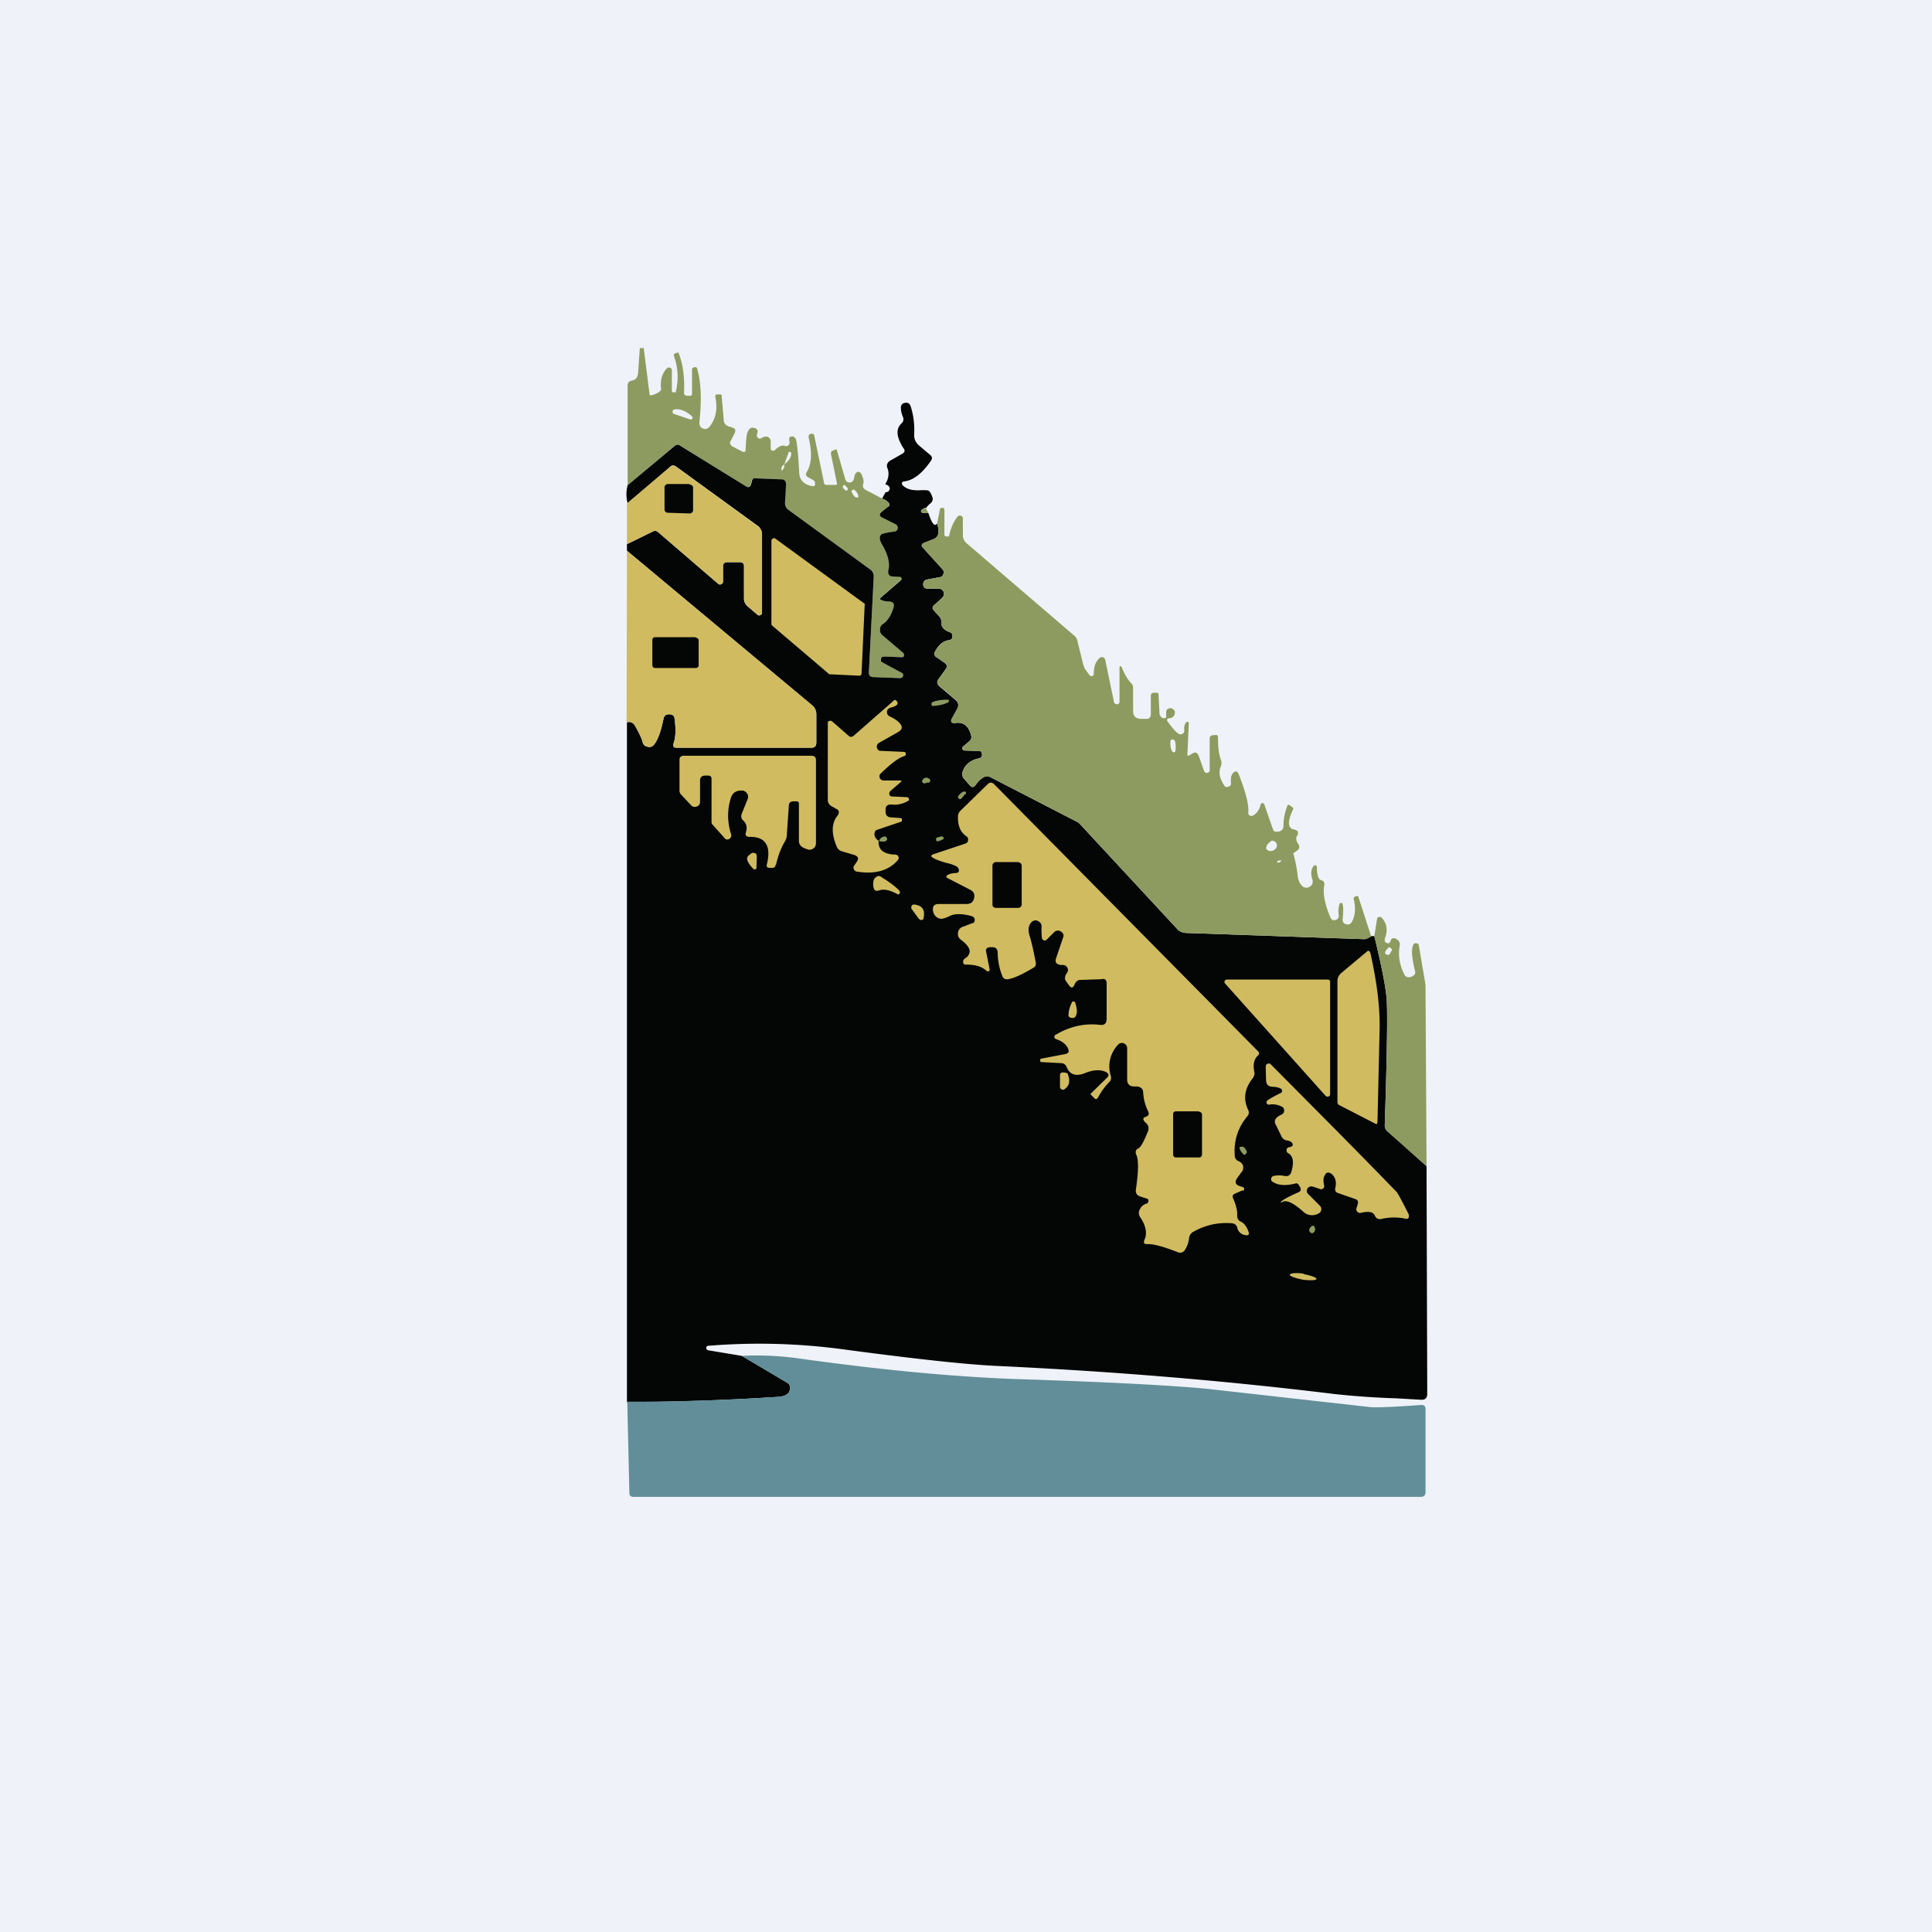 <?xml version="1.0" encoding="UTF-8"?>
<!-- generated by Finnhub -->
<svg viewBox="0 0 55.5 55.5" xmlns="http://www.w3.org/2000/svg">
<path d="M 0,0 H 55.5 V 55.5 H 0 Z" fill="rgb(239, 242, 248)"/>
<path d="M 18.49,9.985 L 18.66,11.33 C 18.66,11.35 18.67,11.36 18.69,11.36 C 18.79,11.34 18.89,11.3 18.97,11.23 A 0.07,0.07 0 0,0 18.99,11.17 C 18.96,10.92 19.02,10.72 19.16,10.58 A 0.08,0.08 0 0,1 19.26,10.57 C 19.29,10.58 19.3,10.61 19.3,10.64 V 11.22 C 19.3,11.25 19.32,11.27 19.35,11.27 H 19.41 C 19.5,10.9 19.48,10.56 19.36,10.23 C 19.35,10.19 19.36,10.17 19.4,10.15 L 19.45,10.13 C 19.48,10.13 19.5,10.13 19.5,10.16 C 19.62,10.46 19.67,10.84 19.65,11.28 C 19.65,11.34 19.68,11.37 19.75,11.37 H 19.82 C 19.86,11.37 19.88,11.35 19.88,11.3 V 10.62 C 19.88,10.58 19.91,10.55 19.95,10.55 C 19.99,10.54 20.02,10.55 20.03,10.6 C 20.14,10.99 20.16,11.5 20.09,12.14 C 20.09,12.22 20.12,12.28 20.19,12.31 S 20.33,12.32 20.38,12.26 C 20.56,12.04 20.62,11.76 20.55,11.41 C 20.54,11.35 20.56,11.33 20.61,11.33 H 20.69 C 20.72,11.33 20.73,11.34 20.73,11.37 L 20.79,12.06 C 20.79,12.16 20.85,12.23 20.96,12.26 C 20.98,12.26 21,12.26 21.02,12.28 C 21.12,12.3 21.15,12.35 21.1,12.45 L 21,12.65 C 20.95,12.72 20.97,12.78 21.05,12.83 L 21.32,12.97 C 21.39,13 21.42,12.98 21.42,12.91 C 21.43,12.63 21.45,12.46 21.48,12.41 C 21.52,12.31 21.58,12.27 21.65,12.29 C 21.75,12.31 21.79,12.36 21.75,12.46 A 0.2,0.2 0 0,0 21.74,12.5 C 21.74,12.53 21.74,12.56 21.78,12.58 C 21.81,12.61 21.84,12.61 21.88,12.58 C 21.94,12.55 21.98,12.54 22.02,12.54 C 22.1,12.56 22.14,12.61 22.14,12.68 V 12.88 C 22.14,12.92 22.16,12.94 22.18,12.95 L 22.25,12.94 C 22.37,12.82 22.47,12.78 22.55,12.81 A 0.1,0.1 0 0,0 22.65,12.79 A 0.1,0.1 0 0,0 22.68,12.69 C 22.66,12.61 22.67,12.57 22.7,12.55 C 22.77,12.52 22.82,12.54 22.86,12.61 C 22.89,12.68 22.93,13.01 22.96,13.61 C 22.98,13.79 23.09,13.91 23.3,13.96 C 23.4,13.98 23.43,13.95 23.41,13.85 C 23.41,13.82 23.35,13.78 23.23,13.72 C 23.15,13.68 23.13,13.62 23.18,13.55 C 23.32,13.32 23.33,12.99 23.23,12.57 C 23.22,12.51 23.24,12.47 23.31,12.46 C 23.36,12.46 23.38,12.47 23.39,12.51 L 23.67,13.86 C 23.67,13.91 23.7,13.93 23.75,13.93 H 24 C 24.04,13.93 24.05,13.91 24.04,13.87 L 23.87,13.04 C 23.87,12.99 23.88,12.95 23.94,12.94 L 24.01,12.91 C 24.03,12.91 24.04,12.91 24.04,12.93 L 24.28,13.76 C 24.3,13.83 24.34,13.86 24.41,13.86 C 24.47,13.86 24.51,13.82 24.53,13.76 A 0.62,0.62 0 0,1 24.57,13.61 C 24.63,13.53 24.69,13.54 24.74,13.61 C 24.8,13.73 24.82,13.82 24.8,13.89 C 24.77,13.97 24.8,14.03 24.86,14.07 L 25.34,14.32 L 25.5,14.41 C 25.57,14.48 25.57,14.54 25.48,14.58 L 25.31,14.72 C 25.26,14.78 25.26,14.82 25.33,14.85 L 25.73,15.05 C 25.78,15.09 25.8,15.13 25.79,15.18 C 25.78,15.23 25.74,15.26 25.69,15.28 C 25.47,15.3 25.34,15.33 25.32,15.35 C 25.25,15.41 25.26,15.5 25.33,15.63 C 25.51,15.93 25.57,16.18 25.53,16.38 C 25.5,16.49 25.54,16.55 25.65,16.56 H 25.85 C 25.87,16.56 25.88,16.58 25.89,16.6 C 25.9,16.63 25.89,16.65 25.88,16.66 L 25.3,17.16 C 25.27,17.2 25.28,17.22 25.31,17.24 C 25.37,17.27 25.44,17.28 25.52,17.28 C 25.66,17.28 25.71,17.35 25.67,17.48 A 0.87,0.87 0 0,1 25.36,17.93 A 0.19,0.19 0 0,0 25.28,18.08 C 25.28,18.15 25.3,18.2 25.35,18.25 L 25.95,18.76 C 25.97,18.78 25.98,18.81 25.97,18.84 C 25.95,18.87 25.93,18.89 25.9,18.88 L 25.4,18.86 C 25.35,18.86 25.32,18.88 25.3,18.93 C 25.3,18.97 25.3,19.01 25.35,19.03 L 25.89,19.31 C 25.94,19.34 25.95,19.37 25.94,19.41 C 25.93,19.46 25.9,19.49 25.84,19.48 L 25.07,19.45 C 24.99,19.45 24.96,19.4 24.96,19.32 L 25.1,16.56 A 0.22,0.22 0 0,0 25,16.36 L 22.64,14.66 A 0.21,0.21 0 0,1 22.54,14.46 L 22.57,13.92 C 22.57,13.82 22.53,13.78 22.43,13.77 L 21.7,13.74 C 21.64,13.74 21.6,13.76 21.59,13.82 L 21.57,13.9 C 21.54,14 21.47,14.02 21.4,13.96 L 19.54,12.8 C 19.48,12.76 19.43,12.77 19.37,12.81 L 18.03,13.94 V 11.07 C 18.03,11 18.06,10.96 18.13,10.94 L 18.2,10.92 C 18.28,10.89 18.32,10.82 18.33,10.72 L 18.38,10 H 18.48 Z M 19.88,11.96 C 19.7,11.8 19.53,11.74 19.38,11.76 C 19.34,11.77 19.32,11.79 19.32,11.83 C 19.32,11.86 19.33,11.88 19.36,11.89 L 19.83,12.05 C 19.85,12.05 19.87,12.05 19.89,12.03 C 19.9,12 19.89,11.98 19.88,11.96 Z M 22.53,13.34 C 22.45,13.39 22.43,13.45 22.46,13.52 C 22.51,13.48 22.54,13.42 22.53,13.34 C 22.66,13.24 22.73,13.14 22.73,13.02 C 22.73,13 22.71,12.98 22.69,12.98 S 22.65,12.98 22.65,13.01 L 22.53,13.34 Z M 24.21,13.98 C 24.22,14.02 24.24,14.05 24.28,14.08 C 24.3,14.1 24.32,14.1 24.34,14.08 C 24.36,14.06 24.36,14.04 24.34,14.01 L 24.28,13.95 C 24.27,13.93 24.25,13.93 24.24,13.94 C 24.22,13.94 24.21,13.96 24.21,13.98 Z M 24.47,14.14 C 24.5,14.21 24.54,14.26 24.57,14.28 C 24.64,14.31 24.67,14.3 24.65,14.22 A 0.28,0.28 0 0,0 24.55,14.08 C 24.53,14.06 24.51,14.06 24.49,14.08 C 24.46,14.09 24.46,14.11 24.47,14.14 Z" fill="rgb(141, 155, 96)"/>
<path d="M 26.6,14.585 C 26.55,14.6 26.51,14.61 26.49,14.64 C 26.44,14.67 26.45,14.71 26.51,14.74 H 26.67 C 26.77,15.04 26.85,15.14 26.92,15.04 C 27,15.28 26.96,15.44 26.81,15.49 L 26.53,15.6 C 26.47,15.64 26.46,15.68 26.51,15.73 L 27.08,16.36 C 27.11,16.4 27.12,16.44 27.1,16.49 A 0.12,0.12 0 0,1 27,16.58 L 26.62,16.65 C 26.55,16.67 26.52,16.72 26.52,16.79 C 26.52,16.87 26.57,16.91 26.65,16.91 H 26.96 C 27.03,16.91 27.08,16.94 27.11,17.01 C 27.13,17.08 27.11,17.13 27.06,17.18 L 26.83,17.39 C 26.78,17.43 26.78,17.49 26.82,17.53 L 27,17.73 C 27.03,17.77 27.04,17.81 27.04,17.86 C 27.03,18 27.11,18.1 27.28,18.16 C 27.34,18.18 27.37,18.22 27.36,18.28 C 27.36,18.35 27.32,18.38 27.26,18.39 C 27.1,18.41 26.96,18.52 26.86,18.72 C 26.82,18.79 26.84,18.85 26.92,18.89 L 27.12,19.03 C 27.21,19.09 27.22,19.16 27.16,19.23 L 26.96,19.51 C 26.91,19.58 26.91,19.64 26.98,19.71 L 27.45,20.11 C 27.53,20.18 27.55,20.26 27.5,20.36 L 27.34,20.65 A 0.08,0.08 0 0,0 27.34,20.75 C 27.37,20.77 27.4,20.78 27.44,20.77 C 27.67,20.73 27.83,20.85 27.9,21.14 C 27.91,21.2 27.9,21.24 27.85,21.29 L 27.66,21.45 A 0.06,0.06 0 0,0 27.65,21.52 C 27.66,21.55 27.68,21.56 27.71,21.56 A 15.58,15.58 0 0,0 28.16,21.57 C 28.19,21.6 28.21,21.63 28.21,21.68 S 28.19,21.76 28.14,21.78 C 27.88,21.83 27.71,21.97 27.65,22.18 A 0.2,0.2 0 0,0 27.7,22.38 L 27.86,22.56 C 27.92,22.63 27.96,22.62 28.02,22.56 C 28.09,22.46 28.16,22.38 28.25,22.33 A 0.2,0.2 0 0,1 28.46,22.33 L 30.98,23.63 L 31.03,23.68 L 33.82,26.69 C 33.88,26.76 33.97,26.79 34.06,26.8 L 39.2,26.98 C 39.24,26.98 39.3,26.95 39.4,26.89 H 39.48 C 39.7,27.8 39.83,28.44 39.84,28.81 C 39.86,29.29 39.84,30.46 39.78,32.31 C 39.78,32.39 39.8,32.45 39.85,32.49 L 40.98,33.5 L 41,40.04 C 41,40.16 40.94,40.22 40.82,40.21 L 40.12,40.17 A 23.9,23.9 0 0,1 38.37,40.05 C 35.11,39.65 31.87,39.39 28.66,39.24 C 27.77,39.2 26.31,39.04 24.28,38.77 A 18,18 0 0,0 20.35,38.66 C 20.31,38.66 20.29,38.68 20.29,38.72 C 20.29,38.76 20.31,38.78 20.35,38.79 L 21.31,38.95 L 22.61,39.72 C 22.65,39.74 22.68,39.78 22.69,39.82 C 22.72,40.02 22.59,40.12 22.31,40.13 C 20.91,40.22 19.49,40.27 18.01,40.28 V 20.75 C 18.11,20.72 18.21,20.76 18.27,20.89 C 18.37,21.09 18.44,21.23 18.46,21.31 C 18.47,21.39 18.52,21.43 18.6,21.45 C 18.67,21.47 18.74,21.45 18.79,21.39 C 18.9,21.25 18.99,21 19.06,20.65 C 19.08,20.55 19.14,20.51 19.23,20.52 C 19.32,20.52 19.37,20.56 19.38,20.65 C 19.42,20.95 19.41,21.19 19.35,21.35 C 19.32,21.44 19.35,21.48 19.44,21.48 H 23.31 C 23.41,21.48 23.45,21.43 23.45,21.33 V 20.52 C 23.45,20.42 23.41,20.33 23.33,20.26 L 18.01,15.82 V 15.63 L 18.75,15.27 A 0.13,0.13 0 0,1 18.91,15.29 L 20.63,16.77 C 20.66,16.79 20.69,16.8 20.72,16.78 C 20.75,16.77 20.77,16.74 20.77,16.71 V 16.28 C 20.77,16.19 20.81,16.15 20.89,16.15 H 21.26 C 21.33,16.15 21.37,16.19 21.37,16.26 V 17.19 C 21.37,17.29 21.41,17.36 21.48,17.42 L 21.76,17.66 C 21.78,17.68 21.81,17.69 21.84,17.67 A 0.07,0.07 0 0,0 21.89,17.6 V 15.35 A 0.3,0.3 0 0,0 21.76,15.1 L 19.42,13.4 C 19.36,13.36 19.29,13.36 19.24,13.42 L 18.03,14.46 A 0.99,0.99 0 0,1 18.03,13.94 L 19.38,12.81 C 19.44,12.77 19.49,12.76 19.55,12.81 L 21.41,13.96 C 21.49,14.02 21.55,14 21.58,13.9 L 21.6,13.82 C 21.61,13.76 21.65,13.73 21.7,13.74 L 22.44,13.77 C 22.54,13.77 22.58,13.83 22.58,13.92 L 22.55,14.45 C 22.55,14.54 22.58,14.6 22.65,14.65 L 25,16.36 C 25.07,16.41 25.1,16.48 25.1,16.56 L 24.96,19.32 C 24.96,19.4 24.99,19.44 25.07,19.45 L 25.85,19.48 C 25.9,19.48 25.93,19.46 25.94,19.42 C 25.95,19.37 25.94,19.34 25.89,19.32 L 25.35,19.03 C 25.31,19.01 25.29,18.97 25.31,18.93 C 25.31,18.88 25.35,18.86 25.41,18.86 L 25.9,18.88 C 25.93,18.88 25.95,18.88 25.97,18.84 C 25.97,18.81 25.97,18.78 25.95,18.76 L 25.35,18.25 A 0.19,0.19 0 0,1 25.28,18.08 C 25.28,18.02 25.3,17.97 25.36,17.93 C 25.5,17.83 25.6,17.68 25.66,17.48 C 25.71,17.35 25.66,17.28 25.52,17.28 A 0.53,0.53 0 0,1 25.32,17.24 C 25.28,17.22 25.27,17.2 25.3,17.17 L 25.88,16.67 A 0.05,0.05 0 0,0 25.89,16.6 C 25.89,16.58 25.87,16.57 25.84,16.57 L 25.65,16.56 C 25.54,16.56 25.5,16.49 25.52,16.38 C 25.57,16.18 25.51,15.93 25.33,15.63 C 25.26,15.5 25.25,15.41 25.32,15.35 C 25.34,15.33 25.47,15.3 25.69,15.27 C 25.74,15.27 25.78,15.23 25.79,15.17 C 25.79,15.13 25.78,15.09 25.73,15.06 L 25.33,14.86 C 25.26,14.82 25.26,14.78 25.31,14.72 L 25.48,14.58 C 25.57,14.54 25.58,14.48 25.5,14.41 A 0.52,0.52 0 0,0 25.34,14.32 L 25.44,14.14 C 25.51,14.14 25.55,14.1 25.56,14.04 C 25.56,13.98 25.52,13.94 25.43,13.91 C 25.53,13.75 25.55,13.59 25.49,13.44 C 25.46,13.36 25.49,13.29 25.56,13.24 L 25.91,13.04 C 25.99,13 26.01,12.94 25.95,12.87 C 25.75,12.55 25.73,12.33 25.89,12.17 A 0.16,0.16 0 0,0 25.94,11.98 A 0.65,0.65 0 0,1 25.88,11.69 C 25.89,11.62 25.93,11.58 26.01,11.57 C 26.08,11.56 26.13,11.59 26.16,11.67 C 26.24,11.92 26.28,12.2 26.26,12.5 C 26.26,12.61 26.3,12.7 26.38,12.78 L 26.71,13.06 C 26.78,13.11 26.79,13.17 26.74,13.24 C 26.49,13.6 26.24,13.8 25.97,13.83 A 0.07,0.07 0 0,0 25.91,13.87 C 25.91,13.9 25.91,13.93 25.93,13.94 C 26.05,14.06 26.23,14.1 26.48,14.08 C 26.58,14.08 26.65,14.08 26.68,14.1 S 26.75,14.18 26.78,14.27 C 26.81,14.34 26.79,14.41 26.73,14.46 A 0.56,0.56 0 0,0 26.6,14.6 Z" fill="rgb(3, 6, 5)"/>
<path d="M 18.01,15.615 V 14.46 L 19.24,13.42 C 19.29,13.36 19.36,13.36 19.42,13.41 L 21.76,15.11 A 0.3,0.3 0 0,1 21.89,15.35 V 17.6 C 21.89,17.63 21.87,17.66 21.84,17.67 A 0.08,0.08 0 0,1 21.76,17.66 L 21.48,17.42 A 0.3,0.3 0 0,1 21.38,17.19 V 16.26 C 21.38,16.19 21.33,16.15 21.26,16.15 H 20.89 C 20.81,16.15 20.77,16.19 20.77,16.28 V 16.71 C 20.77,16.74 20.75,16.77 20.72,16.78 A 0.07,0.07 0 0,1 20.63,16.77 L 18.91,15.29 A 0.13,0.13 0 0,0 18.75,15.27 L 18.02,15.63 Z" fill="rgb(208, 187, 96)"/>
<path d="M 19.8,13.905 H 19.2 A 0.1,0.1 0 0,0 19.09,14.02 V 14.63 C 19.09,14.69 19.13,14.73 19.19,14.73 L 19.8,14.75 A 0.1,0.1 0 0,0 19.91,14.64 V 14.04 A 0.1,0.1 0 0,0 19.81,13.92 Z" fill="rgb(3, 6, 5)"/>
<path d="M 26.59,14.585 L 26.67,14.74 H 26.51 C 26.45,14.71 26.44,14.67 26.49,14.64 C 26.51,14.61 26.55,14.6 26.61,14.6 Z M 39.4,26.9 C 39.3,26.95 39.24,26.98 39.2,26.98 L 34.06,26.8 A 0.34,0.34 0 0,1 33.82,26.69 L 31.03,23.68 A 0.21,0.21 0 0,0 30.98,23.63 L 28.46,22.33 A 0.2,0.2 0 0,0 28.26,22.33 A 0.74,0.74 0 0,0 28.02,22.56 C 27.97,22.62 27.92,22.63 27.86,22.56 L 27.7,22.38 A 0.2,0.2 0 0,1 27.65,22.18 C 27.71,21.97 27.88,21.83 28.15,21.78 C 28.19,21.76 28.21,21.73 28.21,21.68 S 28.19,21.6 28.16,21.58 A 15.1,15.1 0 0,1 27.71,21.56 A 0.06,0.06 0 0,1 27.65,21.52 A 0.06,0.06 0 0,1 27.66,21.45 L 27.86,21.29 C 27.9,21.25 27.91,21.2 27.9,21.14 C 27.83,20.85 27.67,20.73 27.44,20.77 C 27.4,20.78 27.37,20.77 27.34,20.74 A 0.08,0.08 0 0,1 27.34,20.65 L 27.5,20.35 C 27.55,20.26 27.53,20.18 27.45,20.1 L 26.98,19.7 C 26.91,19.64 26.91,19.58 26.96,19.5 L 27.16,19.24 C 27.22,19.16 27.21,19.09 27.13,19.04 L 26.92,18.89 C 26.84,18.85 26.82,18.79 26.86,18.72 C 26.96,18.52 27.1,18.41 27.26,18.39 C 27.32,18.39 27.36,18.35 27.36,18.29 C 27.37,18.22 27.34,18.18 27.28,18.16 C 27.11,18.1 27.03,18 27.04,17.86 C 27.04,17.81 27.04,17.76 27,17.73 L 26.82,17.53 C 26.78,17.48 26.78,17.43 26.82,17.39 L 27.06,17.19 C 27.12,17.13 27.13,17.08 27.11,17.01 A 0.15,0.15 0 0,0 26.96,16.91 H 26.65 C 26.57,16.91 26.53,16.87 26.52,16.79 C 26.52,16.72 26.55,16.67 26.62,16.65 L 27,16.58 A 0.12,0.12 0 0,0 27.1,16.49 A 0.12,0.12 0 0,0 27.08,16.36 L 26.51,15.73 C 26.46,15.68 26.47,15.63 26.53,15.6 L 26.81,15.49 C 26.96,15.43 27,15.28 26.92,15.04 L 27,14.64 C 27,14.6 27.03,14.59 27.07,14.59 C 27.11,14.59 27.13,14.61 27.13,14.65 V 15.39 L 27.19,15.41 C 27.24,15.42 27.26,15.41 27.27,15.37 C 27.32,15.15 27.4,14.97 27.51,14.84 C 27.54,14.81 27.57,14.8 27.61,14.82 C 27.64,14.83 27.66,14.86 27.66,14.9 V 15.37 C 27.66,15.47 27.7,15.54 27.76,15.6 L 30.86,18.26 C 30.9,18.29 30.92,18.33 30.94,18.37 L 31.12,19.1 C 31.14,19.16 31.16,19.21 31.2,19.26 L 31.3,19.4 C 31.32,19.42 31.34,19.43 31.37,19.42 C 31.4,19.42 31.42,19.39 31.42,19.36 C 31.42,19.16 31.47,19.01 31.58,18.91 A 0.1,0.1 0 0,1 31.68,18.88 A 0.1,0.1 0 0,1 31.75,18.96 L 32,20.16 C 32.01,20.21 32.04,20.23 32.09,20.23 C 32.14,20.23 32.16,20.2 32.16,20.15 V 19.17 C 32.16,19.15 32.16,19.14 32.18,19.14 S 32.21,19.14 32.22,19.16 C 32.3,19.36 32.39,19.52 32.5,19.63 C 32.53,19.66 32.55,19.71 32.55,19.76 V 20.42 C 32.55,20.57 32.62,20.64 32.77,20.65 H 32.91 C 33.01,20.66 33.06,20.61 33.06,20.51 V 20 C 33.06,19.93 33.09,19.9 33.16,19.9 H 33.23 C 33.26,19.9 33.27,19.91 33.28,19.94 L 33.31,20.5 C 33.31,20.52 33.31,20.54 33.33,20.56 C 33.36,20.62 33.41,20.64 33.46,20.63 C 33.49,20.63 33.51,20.61 33.5,20.57 V 20.44 C 33.51,20.4 33.53,20.37 33.56,20.36 A 0.12,0.12 0 0,1 33.66,20.35 C 33.71,20.37 33.74,20.41 33.75,20.45 C 33.75,20.51 33.74,20.55 33.7,20.59 A 0.15,0.15 0 0,1 33.6,20.63 C 33.52,20.64 33.5,20.68 33.56,20.75 C 33.68,20.92 33.78,21.03 33.86,21.08 A 0.1,0.1 0 0,0 33.97,21.08 A 0.1,0.1 0 0,0 34.02,20.98 C 34.01,20.9 34.02,20.82 34.07,20.76 C 34.07,20.74 34.09,20.73 34.12,20.74 C 34.14,20.74 34.15,20.76 34.15,20.78 L 34.11,21.67 C 34.11,21.71 34.12,21.72 34.16,21.7 A 0.77,0.77 0 0,0 34.23,21.66 C 34.33,21.59 34.4,21.61 34.44,21.73 L 34.59,22.15 C 34.61,22.19 34.64,22.21 34.69,22.2 C 34.73,22.19 34.75,22.16 34.75,22.12 V 21.22 C 34.75,21.17 34.77,21.14 34.83,21.12 H 34.89 C 34.96,21.1 34.99,21.12 34.99,21.2 C 34.99,21.46 35.01,21.66 35.07,21.82 C 35.1,21.89 35.09,21.95 35.07,22.02 C 35,22.17 35.03,22.35 35.16,22.55 C 35.19,22.61 35.23,22.62 35.29,22.6 C 35.35,22.58 35.37,22.54 35.36,22.48 C 35.35,22.34 35.37,22.25 35.44,22.19 C 35.5,22.14 35.54,22.15 35.58,22.23 C 35.79,22.76 35.88,23.13 35.86,23.34 C 35.86,23.37 35.86,23.4 35.89,23.42 C 35.92,23.44 35.95,23.45 35.99,23.43 C 36.09,23.38 36.18,23.27 36.21,23.12 C 36.21,23.09 36.24,23.08 36.26,23.07 C 36.29,23.07 36.31,23.08 36.32,23.11 L 36.57,23.83 C 36.59,23.88 36.63,23.9 36.67,23.89 H 36.74 C 36.83,23.86 36.87,23.81 36.87,23.72 C 36.87,23.55 36.9,23.37 36.97,23.18 C 36.99,23.11 37.02,23.1 37.07,23.15 L 37.13,23.19 C 37.15,23.21 37.16,23.23 37.14,23.26 C 36.98,23.61 36.99,23.8 37.18,23.83 C 37.28,23.85 37.32,23.91 37.26,24.01 C 37.22,24.07 37.23,24.16 37.3,24.25 C 37.34,24.32 37.33,24.38 37.27,24.43 L 37.15,24.51 A 3.8,3.8 0 0,1 37.28,25.18 C 37.3,25.32 37.36,25.42 37.44,25.48 C 37.51,25.51 37.58,25.51 37.64,25.46 A 0.16,0.16 0 0,0 37.7,25.27 C 37.65,25.11 37.66,24.99 37.73,24.88 C 37.75,24.86 37.77,24.85 37.79,24.86 C 37.82,24.86 37.83,24.89 37.83,24.91 C 37.83,25.14 37.88,25.26 37.94,25.28 C 38.03,25.3 38.06,25.36 38.04,25.44 C 38,25.68 38.06,25.99 38.22,26.36 C 38.25,26.42 38.29,26.45 38.36,26.43 C 38.43,26.41 38.46,26.37 38.46,26.3 A 0.72,0.72 0 0,1 38.48,25.97 C 38.48,25.95 38.5,25.94 38.53,25.94 C 38.55,25.94 38.57,25.95 38.57,25.98 C 38.59,26.04 38.59,26.18 38.57,26.41 C 38.57,26.48 38.59,26.53 38.67,26.55 C 38.74,26.57 38.79,26.55 38.83,26.49 C 38.93,26.32 38.95,26.1 38.89,25.83 C 38.88,25.8 38.89,25.77 38.92,25.76 L 38.98,25.74 C 39,25.74 39.02,25.74 39.02,25.76 L 39.39,26.9 Z M 33.62,21.3 C 33.62,21.4 33.62,21.49 33.67,21.58 C 33.67,21.6 33.7,21.61 33.72,21.61 C 33.75,21.61 33.76,21.59 33.77,21.56 C 33.78,21.43 33.77,21.33 33.75,21.28 C 33.73,21.25 33.71,21.24 33.67,21.24 C 33.64,21.25 33.62,21.27 33.62,21.31 Z M 36.38,24.32 C 36.36,24.37 36.38,24.41 36.43,24.43 C 36.48,24.46 36.53,24.45 36.58,24.43 C 36.66,24.39 36.69,24.33 36.68,24.26 A 0.13,0.13 0 0,0 36.59,24.16 C 36.55,24.14 36.52,24.15 36.49,24.18 C 36.42,24.24 36.39,24.28 36.38,24.32 Z M 36.78,24.75 C 36.82,24.72 36.81,24.7 36.77,24.72 C 36.72,24.72 36.69,24.74 36.69,24.75 C 36.69,24.78 36.69,24.79 36.72,24.78 C 36.75,24.78 36.77,24.77 36.79,24.75 Z" fill="rgb(141, 155, 96)"/>
<path d="M 24.84,17.365 L 24.75,19.34 C 24.75,19.39 24.72,19.41 24.68,19.41 L 23.84,19.37 C 23.82,19.37 23.81,19.37 23.8,19.35 L 22.18,17.97 A 0.07,0.07 0 0,1 22.16,17.91 V 15.54 C 22.16,15.51 22.17,15.49 22.2,15.47 A 0.07,0.07 0 0,1 22.27,15.47 L 24.82,17.33 C 24.84,17.34 24.85,17.36 24.85,17.38 Z M 18,20.75 L 18.01,15.82 L 23.33,20.26 C 23.41,20.33 23.45,20.41 23.45,20.52 V 21.32 C 23.45,21.42 23.4,21.48 23.31,21.48 H 19.44 C 19.35,21.48 19.32,21.44 19.35,21.36 C 19.41,21.19 19.42,20.96 19.38,20.66 C 19.37,20.56 19.32,20.52 19.23,20.52 C 19.13,20.52 19.08,20.56 19.06,20.65 C 18.99,21 18.9,21.25 18.79,21.39 A 0.17,0.17 0 0,1 18.59,21.45 A 0.17,0.17 0 0,1 18.46,21.31 A 1.76,1.76 0 0,0 18.26,20.89 C 18.2,20.76 18.12,20.72 18.01,20.75 Z" fill="rgb(208, 187, 96)"/>
<path d="M 19.98,18.305 H 18.83 A 0.08,0.08 0 0,0 18.74,18.4 V 19.11 C 18.74,19.16 18.78,19.19 18.82,19.19 H 19.98 C 20.03,19.19 20.07,19.16 20.07,19.12 V 18.4 A 0.08,0.08 0 0,0 19.99,18.32 Z" fill="rgb(3, 6, 5)"/>
<path d="M 25.24,24.145 C 25.22,24.41 25.38,24.54 25.72,24.55 A 0.1,0.1 0 0,1 25.81,24.61 A 0.1,0.1 0 0,1 25.79,24.71 C 25.53,25.01 25.14,25.12 24.63,25.04 A 0.11,0.11 0 0,1 24.53,24.97 A 0.1,0.1 0 0,1 24.55,24.85 L 24.61,24.76 C 24.68,24.66 24.65,24.6 24.54,24.56 L 24.2,24.46 A 0.23,0.23 0 0,1 24.04,24.33 C 23.88,23.95 23.88,23.65 24.06,23.43 C 24.12,23.34 24.11,23.27 24.01,23.23 L 23.89,23.16 A 0.2,0.2 0 0,1 23.78,22.97 V 20.77 C 23.78,20.74 23.79,20.72 23.82,20.71 C 23.84,20.7 23.87,20.71 23.89,20.71 L 24.37,21.13 C 24.42,21.18 24.47,21.18 24.53,21.13 L 25.67,20.13 C 25.7,20.1 25.73,20.1 25.75,20.13 C 25.83,20.22 25.77,20.28 25.58,20.33 C 25.52,20.35 25.48,20.39 25.48,20.45 S 25.5,20.55 25.56,20.58 C 25.66,20.63 25.76,20.68 25.84,20.77 C 25.94,20.87 25.92,20.96 25.8,21.03 L 25.25,21.34 C 25.2,21.37 25.18,21.42 25.19,21.48 C 25.21,21.54 25.24,21.57 25.31,21.57 L 25.96,21.6 C 26,21.6 26.02,21.62 26.02,21.65 C 26.02,21.69 26.01,21.71 25.98,21.72 C 25.83,21.76 25.61,21.92 25.3,22.22 A 0.11,0.11 0 0,0 25.27,22.34 C 25.29,22.39 25.33,22.42 25.38,22.42 H 25.85 C 25.9,22.42 25.91,22.44 25.87,22.47 L 25.57,22.73 C 25.55,22.75 25.54,22.79 25.55,22.83 C 25.56,22.86 25.59,22.88 25.63,22.88 L 26.05,22.9 C 26.08,22.9 26.1,22.92 26.11,22.95 C 26.12,22.98 26.11,23 26.08,23.01 A 0.75,0.75 0 0,1 25.6,23.11 C 25.5,23.11 25.44,23.15 25.44,23.25 V 23.32 C 25.44,23.42 25.5,23.48 25.6,23.48 L 25.86,23.5 C 25.89,23.5 25.91,23.51 25.91,23.55 C 25.91,23.58 25.91,23.6 25.87,23.61 L 25.19,23.84 A 0.09,0.09 0 0,0 25.13,23.9 C 25.1,24 25.14,24.09 25.25,24.16 Z" fill="rgb(208, 187, 96)"/>
<path d="M 26.76,20.185 C 26.84,20.14 26.98,20.1 27.21,20.1 C 27.23,20.1 27.25,20.1 27.26,20.12 C 27.26,20.15 27.26,20.16 27.23,20.18 C 27.13,20.23 26.99,20.27 26.81,20.28 C 26.78,20.28 26.77,20.28 26.76,20.25 C 26.75,20.23 26.76,20.21 26.77,20.2 Z" fill="rgb(141, 155, 96)"/>
<path d="M 22.28,24.835 C 22.28,24.9 22.24,24.93 22.19,24.93 H 22.11 C 22.04,24.93 22.01,24.9 22.03,24.83 C 22.16,24.3 21.99,24.03 21.53,24.04 C 21.43,24.04 21.4,23.99 21.43,23.9 C 21.47,23.76 21.44,23.65 21.35,23.57 C 21.29,23.52 21.28,23.45 21.31,23.37 L 21.48,22.95 A 0.17,0.17 0 0,0 21.45,22.78 A 0.17,0.17 0 0,0 21.3,22.71 H 21.29 C 21.13,22.71 21.03,22.79 20.99,22.94 C 20.89,23.27 20.89,23.61 21,23.96 C 21.02,24.02 21,24.06 20.95,24.1 C 20.89,24.13 20.85,24.12 20.81,24.07 L 20.47,23.69 A 0.1,0.1 0 0,1 20.44,23.63 V 22.38 C 20.44,22.31 20.41,22.28 20.34,22.28 H 20.26 C 20.16,22.28 20.11,22.33 20.11,22.42 V 23.03 C 20.11,23.1 20.08,23.15 20.01,23.17 A 0.14,0.14 0 0,1 19.85,23.13 L 19.56,22.82 A 0.16,0.16 0 0,1 19.52,22.7 V 21.83 C 19.52,21.75 19.56,21.71 19.65,21.71 H 23.3 C 23.4,21.71 23.44,21.75 23.44,21.84 V 24.22 C 23.44,24.28 23.42,24.33 23.37,24.37 A 0.18,0.18 0 0,1 23.2,24.4 L 23.12,24.37 C 23.01,24.33 22.95,24.26 22.95,24.15 V 23.1 C 22.95,23.04 22.93,23.02 22.88,23.02 H 22.8 C 22.71,23.02 22.66,23.06 22.66,23.15 L 22.6,24.02 C 22.6,24.06 22.58,24.11 22.56,24.15 C 22.44,24.35 22.35,24.58 22.29,24.85 Z" fill="rgb(208, 187, 96)"/>
<path d="M 26.66,22.475 C 26.59,22.5 26.55,22.51 26.53,22.5 C 26.49,22.48 26.48,22.45 26.5,22.41 A 0.13,0.13 0 0,1 26.6,22.34 C 26.62,22.34 26.65,22.34 26.69,22.37 C 26.71,22.38 26.73,22.4 26.72,22.43 C 26.72,22.46 26.7,22.48 26.67,22.49 Z" fill="rgb(141, 155, 96)"/>
<path d="M 35.69,34.195 L 35.5,34.28 C 35.41,34.31 35.39,34.36 35.43,34.44 C 35.51,34.63 35.55,34.79 35.54,34.92 C 35.54,35 35.57,35.06 35.64,35.09 C 35.74,35.14 35.81,35.23 35.86,35.37 C 35.9,35.47 35.86,35.5 35.77,35.48 A 0.27,0.27 0 0,1 35.54,35.26 C 35.52,35.19 35.47,35.15 35.39,35.14 C 34.99,35.11 34.63,35.19 34.29,35.38 A 0.24,0.24 0 0,0 34.16,35.55 A 0.78,0.78 0 0,1 34.03,35.92 C 33.97,35.99 33.91,36 33.83,35.97 C 33.42,35.81 33.13,35.73 32.96,35.74 C 32.86,35.74 32.84,35.7 32.88,35.61 C 32.96,35.43 32.92,35.21 32.75,34.96 A 0.21,0.21 0 0,1 32.75,34.73 C 32.79,34.65 32.85,34.6 32.95,34.57 C 32.98,34.55 32.99,34.53 32.99,34.5 C 32.99,34.46 32.98,34.44 32.94,34.43 L 32.75,34.37 C 32.65,34.33 32.62,34.27 32.63,34.17 C 32.71,33.64 32.71,33.3 32.64,33.17 C 32.61,33.09 32.62,33.03 32.7,32.99 C 32.77,32.96 32.86,32.79 32.98,32.49 A 0.2,0.2 0 0,0 32.92,32.26 C 32.82,32.17 32.82,32.11 32.92,32.08 C 33,32.05 33.02,32 32.98,31.92 A 1.4,1.4 0 0,1 32.84,31.39 C 32.84,31.28 32.77,31.22 32.66,31.21 H 32.58 C 32.45,31.21 32.38,31.14 32.38,31.01 V 30.12 C 32.38,30.05 32.35,30 32.28,29.97 A 0.15,0.15 0 0,0 32.11,30.02 A 0.9,0.9 0 0,0 31.91,30.91 C 31.93,30.98 31.91,31.04 31.86,31.09 C 31.76,31.19 31.65,31.33 31.54,31.53 C 31.51,31.58 31.47,31.59 31.43,31.54 L 31.33,31.44 V 31.42 L 31.79,30.97 C 31.87,30.9 31.86,30.84 31.76,30.79 C 31.6,30.72 31.4,30.73 31.16,30.83 C 30.9,30.93 30.73,30.87 30.64,30.65 A 0.17,0.17 0 0,0 30.48,30.54 L 29.92,30.51 C 29.89,30.51 29.88,30.49 29.88,30.46 C 29.88,30.44 29.88,30.42 29.92,30.41 L 30.6,30.28 C 30.7,30.26 30.72,30.21 30.68,30.12 C 30.63,30 30.51,29.91 30.34,29.85 A 0.06,0.06 0 0,1 30.29,29.79 C 30.29,29.76 30.29,29.74 30.32,29.73 C 30.72,29.49 31.14,29.39 31.59,29.44 C 31.73,29.46 31.79,29.4 31.79,29.26 V 28.25 C 31.79,28.15 31.74,28.1 31.64,28.13 L 31.03,28.15 C 30.96,28.15 30.9,28.2 30.86,28.3 C 30.82,28.38 30.78,28.39 30.72,28.32 A 3.8,3.8 0 0,1 30.6,28.15 A 0.23,0.23 0 0,1 30.65,27.95 A 0.14,0.14 0 0,0 30.68,27.85 C 30.66,27.77 30.61,27.72 30.53,27.72 H 30.47 C 30.34,27.7 30.3,27.64 30.34,27.52 L 30.54,26.93 C 30.57,26.86 30.54,26.8 30.48,26.76 C 30.41,26.72 30.35,26.72 30.28,26.78 L 30.07,26.99 A 0.08,0.08 0 0,1 29.98,27.01 A 0.08,0.08 0 0,1 29.93,26.94 A 2.16,2.16 0 0,1 29.92,26.63 A 0.16,0.16 0 0,0 29.82,26.46 C 29.75,26.42 29.69,26.44 29.63,26.49 C 29.54,26.59 29.53,26.71 29.57,26.86 C 29.62,27.01 29.68,27.26 29.75,27.63 C 29.77,27.71 29.75,27.77 29.67,27.81 C 29.37,27.99 29.13,28.1 28.96,28.13 C 28.87,28.14 28.82,28.11 28.79,28.03 A 1.86,1.86 0 0,1 28.66,27.37 C 28.66,27.27 28.61,27.21 28.51,27.21 H 28.45 C 28.35,27.21 28.31,27.26 28.33,27.35 L 28.43,27.85 C 28.43,27.87 28.43,27.89 28.41,27.9 H 28.35 C 28.22,27.77 28.03,27.71 27.76,27.71 C 27.68,27.71 27.66,27.68 27.67,27.6 C 27.68,27.57 27.71,27.53 27.77,27.5 A 0.28,0.28 0 0,0 27.84,27.4 C 27.89,27.29 27.82,27.16 27.61,27 A 0.2,0.2 0 0,1 27.52,26.8 A 0.2,0.2 0 0,1 27.67,26.62 L 27.93,26.52 C 27.98,26.52 28,26.48 28,26.42 C 28,26.37 27.97,26.34 27.92,26.32 C 27.64,26.24 27.42,26.24 27.27,26.32 C 27.13,26.39 27.03,26.41 26.97,26.38 C 26.87,26.34 26.82,26.27 26.8,26.15 C 26.79,26.03 26.84,25.97 26.96,25.97 H 27.76 C 27.88,25.97 27.95,25.92 27.98,25.81 C 28.01,25.69 27.97,25.61 27.87,25.56 L 27.23,25.23 C 27.17,25.2 27.17,25.17 27.23,25.13 A 0.5,0.5 0 0,1 27.44,25.08 C 27.54,25.08 27.57,25.03 27.53,24.94 A 0.16,0.16 0 0,0 27.48,24.89 A 1.06,1.06 0 0,0 27.19,24.79 C 27.01,24.74 26.88,24.69 26.8,24.64 C 26.73,24.6 26.74,24.57 26.81,24.54 L 27.74,24.23 A 0.1,0.1 0 0,0 27.81,24.13 A 0.1,0.1 0 0,0 27.77,24.03 C 27.59,23.91 27.51,23.72 27.52,23.45 C 27.52,23.38 27.55,23.33 27.6,23.28 L 28.38,22.52 C 28.44,22.47 28.49,22.47 28.55,22.52 L 36.14,30.2 C 36.18,30.24 36.18,30.29 36.13,30.33 C 36.03,30.42 35.99,30.57 36.03,30.78 C 36.05,30.85 36.03,30.91 35.99,30.97 C 35.75,31.27 35.71,31.57 35.85,31.87 C 35.89,31.95 35.88,32.01 35.83,32.07 C 35.56,32.39 35.44,32.77 35.47,33.19 C 35.47,33.27 35.51,33.33 35.59,33.36 C 35.65,33.39 35.69,33.43 35.71,33.49 C 35.72,33.57 35.71,33.63 35.65,33.69 L 35.52,33.87 C 35.47,33.97 35.5,34.03 35.6,34.07 L 35.7,34.1 C 35.73,34.11 35.74,34.13 35.74,34.16 C 35.74,34.18 35.73,34.2 35.7,34.21 Z" fill="rgb(208, 187, 96)"/>
<path d="M 27.73,22.805 L 27.62,22.94 C 27.59,22.96 27.56,22.96 27.54,22.94 C 27.52,22.91 27.51,22.88 27.54,22.85 C 27.59,22.79 27.64,22.75 27.69,22.74 C 27.72,22.73 27.73,22.74 27.75,22.76 V 22.82 Z M 25.25,24.16 C 25.27,24.09 25.33,24.04 25.41,24.03 C 25.44,24.03 25.46,24.03 25.47,24.07 C 25.49,24.09 25.49,24.11 25.47,24.14 C 25.44,24.18 25.37,24.19 25.25,24.16 Z M 27.07,24.12 A 0.7,0.7 0 0,1 26.94,24.17 C 26.91,24.17 26.89,24.15 26.89,24.12 C 26.89,24.09 26.89,24.07 26.92,24.06 C 26.99,24.04 27.04,24.02 27.06,24.03 C 27.09,24.03 27.1,24.05 27.11,24.07 C 27.11,24.1 27.1,24.11 27.07,24.12 Z" fill="rgb(141, 155, 96)"/>
<path d="M 21.63,24.945 A 0.67,0.67 0 0,1 21.47,24.72 C 21.45,24.65 21.47,24.59 21.54,24.55 C 21.58,24.51 21.62,24.49 21.64,24.5 C 21.71,24.5 21.74,24.54 21.74,24.61 L 21.73,24.93 C 21.73,24.95 21.72,24.97 21.7,24.97 H 21.64 Z" fill="rgb(208, 187, 96)"/>
<path d="M 29.25,24.765 H 28.6 A 0.1,0.1 0 0,0 28.51,24.87 V 25.99 C 28.51,26.04 28.55,26.08 28.61,26.08 H 29.26 A 0.1,0.1 0 0,0 29.35,25.98 V 24.87 A 0.1,0.1 0 0,0 29.25,24.77 Z" fill="rgb(3, 6, 5)"/>
<path d="M 25.83,25.585 C 25.86,25.62 25.86,25.64 25.84,25.67 C 25.82,25.7 25.8,25.7 25.77,25.68 C 25.55,25.56 25.37,25.53 25.25,25.58 C 25.16,25.61 25.11,25.58 25.09,25.48 C 25.07,25.35 25.09,25.25 25.16,25.2 C 25.21,25.16 25.26,25.15 25.31,25.19 C 25.54,25.33 25.72,25.46 25.84,25.59 Z M 26.4,26.4 L 26.18,26.1 C 26.17,26 26.21,25.97 26.31,25.99 C 26.51,26.03 26.58,26.16 26.53,26.38 C 26.53,26.4 26.51,26.42 26.48,26.43 C 26.45,26.43 26.42,26.43 26.41,26.4 Z" fill="rgb(208, 187, 96)"/>
<path d="M 40.97,33.485 L 39.85,32.5 A 0.22,0.22 0 0,1 39.78,32.31 C 39.84,30.46 39.86,29.29 39.84,28.81 C 39.83,28.45 39.7,27.81 39.48,26.89 L 39.56,26.39 C 39.56,26.37 39.58,26.35 39.61,26.34 C 39.64,26.34 39.67,26.34 39.69,26.36 C 39.84,26.52 39.87,26.72 39.79,26.94 C 39.76,27.02 39.78,27.07 39.84,27.09 C 39.89,27.11 39.93,27.09 39.94,27.04 L 39.98,26.96 C 40.05,26.94 40.1,26.96 40.15,27 C 40.2,27.04 40.22,27.1 40.21,27.16 C 40.16,27.43 40.2,27.7 40.33,27.97 C 40.37,28.07 40.44,28.09 40.54,28.06 C 40.64,28.02 40.68,27.96 40.64,27.86 C 40.56,27.52 40.54,27.29 40.59,27.16 C 40.61,27.11 40.64,27.09 40.69,27.1 C 40.73,27.1 40.76,27.13 40.76,27.17 L 40.94,28.23 L 40.95,28.3 L 40.98,33.5 Z M 39.87,27.24 C 39.81,27.3 39.79,27.34 39.79,27.37 S 39.82,27.42 39.85,27.43 C 39.89,27.43 39.92,27.43 39.93,27.39 L 39.98,27.31 C 39.99,27.28 39.98,27.25 39.95,27.23 C 39.92,27.21 39.89,27.21 39.87,27.23 Z" fill="rgb(141, 155, 96)"/>
<path d="M 39.56,32.235 C 39.57,32.29 39.55,32.3 39.51,32.28 L 38.48,31.75 A 0.1,0.1 0 0,1 38.42,31.65 V 28.19 C 38.42,28.09 38.46,28.02 38.52,27.96 L 39.25,27.35 C 39.31,27.29 39.35,27.31 39.37,27.39 C 39.56,28.24 39.65,28.99 39.63,29.63 L 39.57,32.25 Z M 35.24,28.14 H 38.14 C 38.18,28.14 38.21,28.16 38.21,28.21 V 31.43 C 38.21,31.47 38.19,31.49 38.16,31.5 C 38.13,31.51 38.11,31.5 38.08,31.48 L 35.19,28.25 A 0.07,0.07 0 0,1 35.18,28.18 A 0.07,0.07 0 0,1 35.24,28.14 Z M 30.7,29.15 C 30.69,29.07 30.72,28.95 30.79,28.8 C 30.79,28.78 30.81,28.77 30.84,28.77 C 30.86,28.77 30.88,28.78 30.89,28.81 C 30.94,28.97 30.95,29.09 30.91,29.17 C 30.89,29.23 30.85,29.25 30.79,29.24 C 30.73,29.24 30.69,29.21 30.69,29.14 Z M 36.83,34.5 C 36.86,34.46 37.03,34.37 37.3,34.25 C 37.37,34.22 37.38,34.17 37.35,34.11 L 37.31,34.04 C 37.28,34 37.25,33.98 37.21,34 C 36.92,34.07 36.71,34.05 36.56,33.95 A 0.08,0.08 0 0,1 36.52,33.85 C 36.52,33.82 36.55,33.79 36.59,33.78 A 0.76,0.76 0 0,1 36.89,33.78 C 36.99,33.8 37.06,33.77 37.09,33.68 C 37.18,33.39 37.15,33.21 37.01,33.13 A 0.09,0.09 0 0,1 36.96,33.03 C 36.96,33 36.98,32.97 37.02,32.96 L 37.06,32.95 C 37.14,32.93 37.16,32.89 37.11,32.82 C 37.09,32.8 37.04,32.77 36.96,32.76 A 0.2,0.2 0 0,1 36.82,32.66 L 36.67,32.35 A 0.55,0.55 0 0,1 36.63,32.27 C 36.6,32.17 36.66,32.09 36.81,32.02 A 0.12,0.12 0 0,0 36.89,31.9 C 36.89,31.85 36.86,31.8 36.8,31.78 A 0.57,0.57 0 0,0 36.47,31.73 C 36.44,31.74 36.41,31.73 36.39,31.7 C 36.38,31.68 36.38,31.65 36.39,31.63 C 36.43,31.59 36.56,31.51 36.79,31.4 A 0.07,0.07 0 0,0 36.83,31.34 A 0.07,0.07 0 0,0 36.79,31.27 A 0.55,0.55 0 0,0 36.57,31.22 C 36.43,31.22 36.37,31.15 36.37,31.02 L 36.36,30.64 C 36.36,30.6 36.38,30.57 36.41,30.56 C 36.45,30.54 36.48,30.55 36.51,30.58 C 37.7,31.78 38.9,32.98 40.11,34.23 C 40.14,34.25 40.26,34.47 40.47,34.89 V 34.98 A 0.08,0.08 0 0,1 40.38,35.01 A 1.6,1.6 0 0,0 39.71,35.01 C 39.61,35.04 39.53,35.01 39.49,34.91 C 39.44,34.81 39.31,34.79 39.1,34.84 A 0.11,0.11 0 0,1 38.99,34.81 A 0.1,0.1 0 0,1 38.97,34.7 L 39,34.6 C 39.03,34.52 39,34.46 38.92,34.44 L 38.46,34.28 C 38.37,34.26 38.34,34.2 38.36,34.12 C 38.4,33.95 38.36,33.82 38.26,33.73 C 38.17,33.66 38.1,33.67 38.06,33.76 C 38.01,33.83 38.01,33.93 38.04,34.06 C 38.04,34.09 38.04,34.12 38.01,34.14 A 0.08,0.08 0 0,1 37.93,34.16 L 37.72,34.09 C 37.65,34.07 37.6,34.09 37.56,34.14 C 37.53,34.2 37.53,34.25 37.58,34.3 L 37.92,34.64 C 37.95,34.68 37.97,34.72 37.95,34.77 A 0.13,0.13 0 0,1 37.85,34.87 L 37.81,34.89 A 0.37,0.37 0 0,1 37.43,34.8 C 37.16,34.56 36.97,34.47 36.85,34.52 C 36.78,34.56 36.77,34.55 36.83,34.49 Z M 30.45,31.21 V 30.91 C 30.45,30.83 30.48,30.8 30.55,30.81 C 30.63,30.81 30.67,30.83 30.68,30.87 C 30.75,31.07 30.71,31.2 30.58,31.29 A 0.08,0.08 0 0,1 30.49,31.29 A 0.08,0.08 0 0,1 30.45,31.21 Z" fill="rgb(208, 187, 96)"/>
<path d="M 34.44,31.925 H 33.78 A 0.08,0.08 0 0,0 33.7,32.02 V 33.16 C 33.7,33.21 33.73,33.25 33.78,33.25 H 34.45 C 34.5,33.25 34.53,33.21 34.53,33.16 V 32.02 A 0.08,0.08 0 0,0 34.45,31.94 Z" fill="rgb(3, 6, 5)"/>
<path d="M 35.6,32.965 C 35.61,32.96 35.63,32.94 35.66,32.94 C 35.69,32.94 35.71,32.94 35.74,32.96 C 35.8,33.03 35.83,33.08 35.81,33.12 C 35.77,33.18 35.74,33.19 35.7,33.14 C 35.64,33.07 35.61,33.02 35.61,32.98 Z M 37.76,35.24 C 37.79,35.3 37.79,35.36 37.73,35.41 C 37.71,35.43 37.68,35.43 37.65,35.41 A 0.08,0.08 0 0,1 37.61,35.33 C 37.63,35.26 37.66,35.23 37.71,35.21 C 37.73,35.21 37.74,35.21 37.76,35.24 Z" fill="rgb(141, 155, 96)"/>
<path d="M 37.44,36.585 C 37.25,36.56 37.06,36.57 37.05,36.62 C 37.05,36.66 37.21,36.72 37.42,36.76 C 37.63,36.79 37.82,36.78 37.82,36.74 S 37.66,36.64 37.45,36.6 Z" fill="rgb(208, 187, 96)"/>
<path d="M 18.0,40.265 C 19.49,40.27 20.91,40.22 22.31,40.13 C 22.6,40.12 22.72,40.01 22.69,39.83 A 0.16,0.16 0 0,0 22.61,39.72 L 21.31,38.95 C 21.86,38.92 22.4,38.95 22.92,39.02 C 25.35,39.36 27.48,39.56 29.32,39.62 C 31.76,39.7 33.52,39.79 34.62,39.89 L 39.35,40.42 C 39.5,40.44 39.99,40.42 40.83,40.36 C 40.91,40.36 40.95,40.39 40.95,40.48 V 42.86 C 40.95,42.96 40.9,43 40.81,43 H 18.2 C 18.12,43 18.08,42.96 18.08,42.89 L 18.02,40.29 Z" fill="rgb(97, 142, 153)"/>
</svg>

